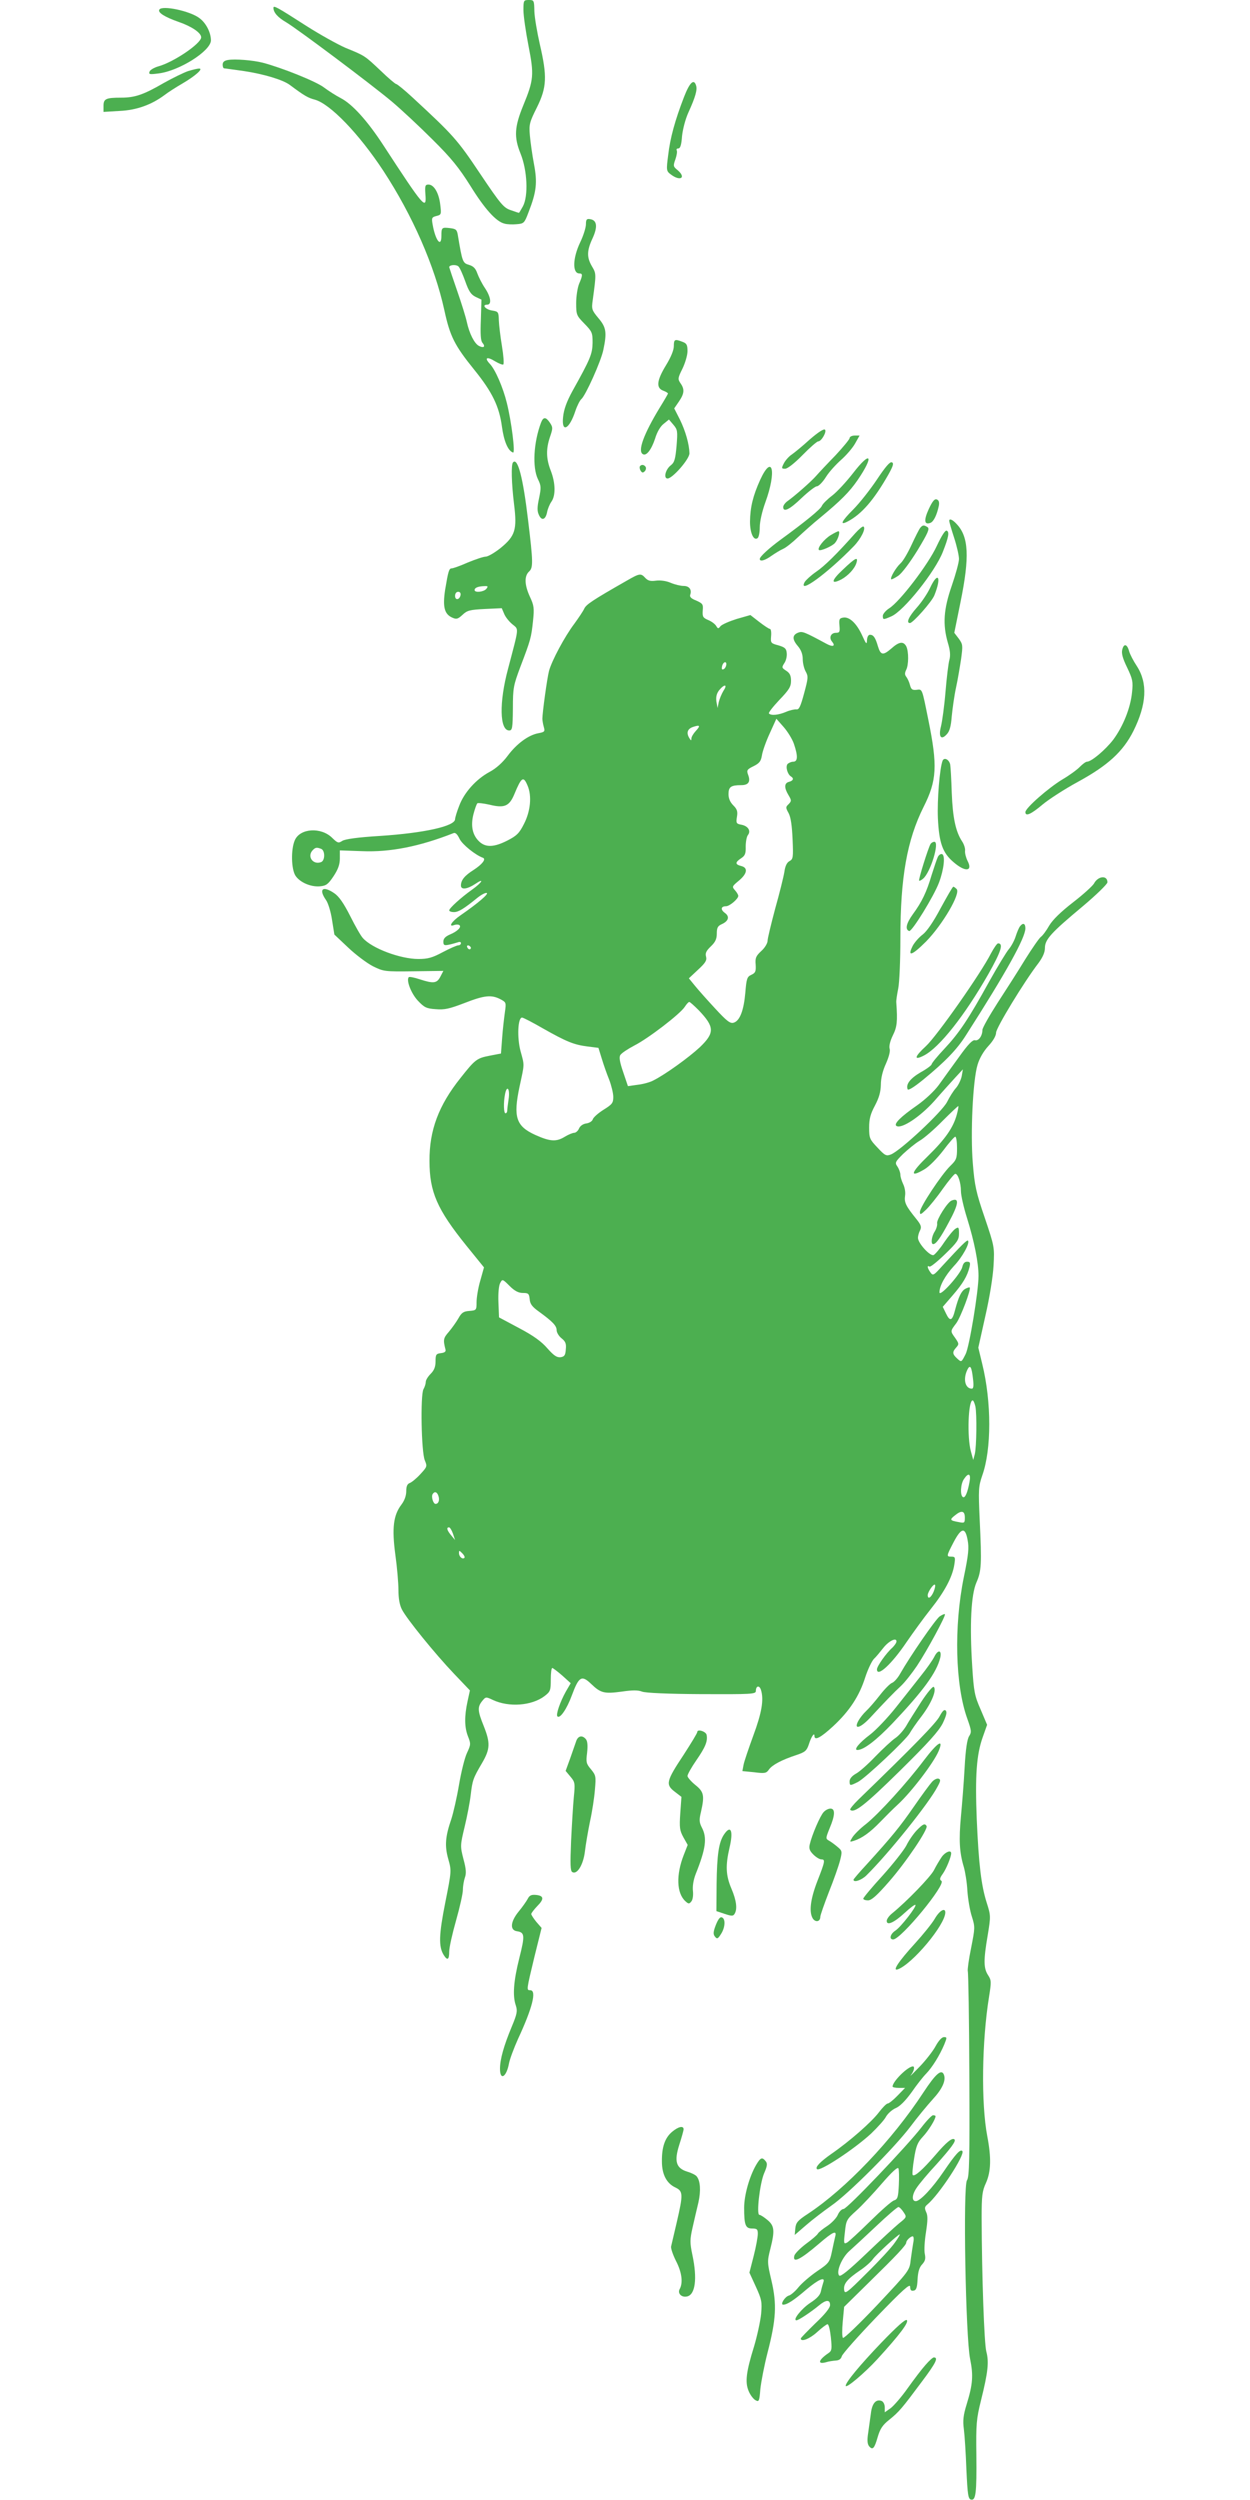 <?xml version="1.0" standalone="no"?>
<!DOCTYPE svg PUBLIC "-//W3C//DTD SVG 20010904//EN"
 "http://www.w3.org/TR/2001/REC-SVG-20010904/DTD/svg10.dtd">
<svg version="1.0" xmlns="http://www.w3.org/2000/svg"
 width="640pt" height="1280pt" viewBox="0 0 640 1280"
 preserveAspectRatio="xMidYMid meet">
<g transform="translate(0,1280) scale(0.1,-0.1)"
fill="#4caf50" stroke="none">
<path d="M2680 12748 c0 -29 12 -111 26 -183 29 -148 27 -174 -27 -305 -45
-110 -48 -162 -14 -246 35 -86 41 -218 12 -271 -10 -18 -19 -33 -20 -33 -1 0
-20 6 -42 14 -36 12 -51 29 -157 187 -117 175 -137 197 -348 392 -40 37 -77
67 -82 67 -4 0 -40 30 -79 68 -82 77 -79 76 -180 117 -41 18 -131 68 -200 112
-151 97 -169 107 -169 93 0 -24 22 -49 65 -74 60 -36 426 -310 540 -405 50
-42 144 -130 210 -196 96 -95 135 -144 193 -236 73 -118 132 -184 175 -194 13
-4 41 -5 62 -3 37 3 40 5 61 61 41 105 46 152 28 247 -9 47 -18 113 -21 146
-5 57 -2 68 36 144 51 103 53 159 15 323 -14 62 -27 138 -28 169 -1 56 -2 58
-28 58 -27 0 -28 -2 -28 -52z"/>
<path d="M816 12751 c-10 -15 27 -38 98 -63 67 -23 116 -56 116 -79 0 -32
-142 -128 -220 -149 -21 -6 -41 -18 -44 -26 -6 -15 0 -16 46 -10 106 13 267
115 268 169 0 40 -25 90 -60 115 -48 36 -190 66 -204 43z"/>
<path d="M1168 12493 c-19 -3 -28 -10 -28 -24 0 -10 3 -19 8 -19 4 0 50 -7
102 -14 99 -15 198 -44 234 -71 75 -56 93 -66 127 -75 79 -21 227 -175 352
-365 149 -228 262 -485 312 -713 29 -134 52 -180 153 -305 93 -115 128 -188
142 -292 10 -74 31 -124 57 -132 12 -4 -8 158 -32 254 -19 78 -59 171 -87 200
-30 32 -15 39 27 13 20 -12 39 -19 42 -16 4 4 1 46 -7 94 -8 48 -15 107 -16
132 -1 43 -3 45 -34 50 -34 5 -55 30 -26 30 25 0 19 40 -11 85 -15 22 -32 56
-39 75 -9 26 -20 37 -43 44 -32 9 -34 16 -56 147 -5 33 -9 37 -41 41 -42 5
-44 3 -44 -39 0 -64 -31 -24 -45 58 -6 33 -4 37 19 43 26 6 26 9 20 59 -7 59
-32 102 -60 102 -17 0 -19 -6 -16 -49 7 -85 -7 -69 -215 250 -82 126 -160 212
-219 242 -23 12 -61 36 -85 54 -40 31 -218 102 -314 127 -51 13 -142 20 -177
14z m1214 -1133 c18 -51 29 -68 53 -80 l30 -14 -3 -103 c-3 -73 -1 -108 8
-118 17 -20 7 -29 -18 -16 -23 12 -49 63 -62 123 -5 24 -27 95 -49 158 -22 63
-40 118 -41 122 0 12 35 15 47 4 7 -6 22 -40 35 -76z"/>
<path d="M963 12436 c-23 -8 -78 -35 -123 -60 -105 -61 -149 -76 -220 -76 -78
0 -90 -6 -90 -42 l0 -31 83 5 c87 4 163 32 229 81 18 14 60 41 93 60 65 38
109 77 84 76 -8 0 -33 -6 -56 -13z"/>
<path d="M3502 12303 c-46 -119 -71 -210 -81 -298 -10 -76 -9 -81 12 -97 50
-39 83 -18 35 22 -21 17 -22 21 -10 54 7 20 10 40 7 46 -3 5 0 10 8 10 10 0
16 18 19 63 4 36 17 87 33 122 36 79 46 116 39 137 -11 37 -33 16 -62 -59z"/>
<path d="M3000 11652 c0 -17 -13 -59 -30 -94 -38 -80 -40 -158 -4 -158 18 0
18 -9 -1 -53 -8 -20 -15 -64 -15 -99 0 -60 2 -64 42 -105 40 -41 42 -47 42
-98 -1 -58 -11 -82 -103 -247 -30 -55 -44 -94 -48 -133 -9 -84 32 -64 63 31 9
27 23 54 30 60 22 18 101 194 113 252 19 90 15 116 -25 163 -34 41 -36 46 -29
94 18 133 18 134 -4 171 -27 46 -27 80 3 144 27 59 23 93 -13 98 -17 3 -21 -2
-21 -26z"/>
<path d="M3450 11028 c0 -21 -15 -57 -40 -98 -47 -77 -52 -116 -15 -130 14 -5
25 -12 25 -15 0 -2 -19 -35 -42 -72 -82 -135 -114 -222 -87 -238 18 -12 44 22
63 79 10 34 27 63 44 76 l27 22 23 -27 c21 -25 22 -32 16 -108 -6 -68 -11 -85
-29 -99 -28 -21 -39 -68 -17 -68 25 0 112 99 112 129 -1 46 -20 114 -49 173
l-29 57 24 35 c28 41 30 63 8 94 -14 21 -14 26 10 74 14 29 26 69 26 90 0 32
-4 40 -26 48 -39 15 -44 13 -44 -22z"/>
<path d="M2770 10636 c-38 -101 -45 -228 -16 -289 17 -34 17 -44 6 -98 -10
-46 -10 -66 -1 -85 14 -32 34 -26 42 13 3 17 13 41 22 54 23 32 21 97 -3 159
-24 61 -25 111 -4 173 15 44 15 49 0 72 -21 31 -34 32 -46 1z"/>
<path d="M4146 10550 c-37 -34 -79 -68 -92 -77 -14 -9 -32 -29 -40 -44 -14
-27 -13 -29 6 -29 12 0 49 29 89 70 38 39 74 70 80 70 17 0 45 50 35 60 -6 6
-35 -13 -78 -50z"/>
<path d="M4350 10557 c0 -6 -33 -46 -72 -88 -40 -41 -85 -89 -99 -105 -28 -32
-111 -104 -146 -129 -13 -9 -23 -23 -23 -31 0 -29 33 -13 94 46 35 33 70 60
78 60 9 0 30 21 47 48 16 26 52 65 78 88 26 23 58 60 71 83 l23 41 -25 0 c-14
0 -26 -6 -26 -13z"/>
<path d="M4368 10378 c-35 -45 -83 -97 -108 -116 -25 -19 -48 -42 -52 -52 -6
-17 -89 -84 -211 -173 -60 -44 -107 -87 -107 -99 0 -15 27 -8 61 17 19 13 45
29 59 35 14 6 48 33 75 59 28 26 79 72 115 101 105 87 149 131 191 192 86 126
68 154 -23 36z"/>
<path d="M2627 10433 c-11 -10 -8 -109 5 -215 16 -130 6 -162 -68 -223 -31
-25 -66 -45 -77 -45 -12 0 -53 -14 -92 -30 -38 -17 -75 -30 -82 -30 -14 0 -18
-14 -34 -110 -13 -87 -4 -124 36 -142 22 -10 29 -8 53 14 24 23 38 26 114 30
l87 4 12 -28 c6 -16 25 -40 42 -54 34 -29 36 -8 -22 -229 -46 -172 -43 -315 6
-315 16 0 18 12 19 112 0 106 3 119 38 213 53 139 56 150 65 235 7 67 5 80
-16 125 -28 61 -29 106 -4 129 21 19 21 47 -5 261 -26 220 -53 323 -77 298z
m-137 -648 c-13 -16 -60 -21 -60 -6 0 12 18 19 49 20 20 1 21 -1 11 -14z
m-132 -32 c-5 -25 -28 -28 -28 -4 0 12 6 21 16 21 9 0 14 -7 12 -17z"/>
<path d="M4490 10345 c-34 -51 -89 -121 -122 -154 -61 -61 -71 -84 -26 -60 71
38 133 110 207 240 25 45 28 58 17 62 -10 4 -34 -25 -76 -88z"/>
<path d="M3276 10412 c-2 -4 -1 -14 4 -22 7 -11 12 -12 21 -3 6 6 8 16 5 22
-8 13 -23 14 -30 3z"/>
<path d="M3892 10343 c-37 -82 -51 -140 -52 -214 0 -57 18 -98 38 -85 7 4 12
29 12 56 0 30 12 82 29 129 58 159 36 251 -27 114z"/>
<path d="M4755 10193 c-26 -57 -23 -82 9 -70 17 7 33 41 43 88 3 18 0 28 -11
32 -11 4 -22 -9 -41 -50z"/>
<path d="M4860 10133 c0 -5 11 -43 25 -86 14 -43 25 -92 25 -109 0 -17 -17
-79 -37 -137 -42 -121 -47 -198 -20 -292 12 -39 14 -65 8 -87 -5 -17 -14 -91
-20 -164 -6 -73 -17 -152 -23 -176 -14 -54 0 -74 29 -42 15 15 22 41 26 93 4
40 13 106 22 147 9 41 20 108 26 147 9 68 9 74 -12 103 l-23 30 32 158 c47
231 42 334 -20 399 -21 23 -38 30 -38 16z"/>
<path d="M4379 10070 c-94 -106 -158 -169 -201 -198 -26 -18 -52 -42 -58 -52
-36 -67 116 44 251 183 38 39 64 93 50 101 -4 3 -23 -13 -42 -34z"/>
<path d="M4712 10098 c-6 -7 -26 -47 -45 -88 -19 -41 -44 -84 -57 -95 -23 -21
-54 -74 -47 -81 2 -2 18 6 36 18 20 14 60 68 99 131 53 88 63 110 51 118 -19
12 -25 11 -37 -3z"/>
<path d="M4796 10004 c-43 -93 -189 -285 -244 -319 -17 -11 -31 -28 -32 -37 0
-22 2 -22 43 -4 63 26 226 230 265 332 29 74 34 101 19 107 -8 3 -26 -26 -51
-79z"/>
<path d="M4253 10060 c-33 -20 -70 -66 -60 -76 7 -7 70 20 83 37 16 19 27 59
17 59 -4 0 -22 -9 -40 -20z"/>
<path d="M4315 9883 c-59 -55 -63 -78 -8 -50 35 19 69 55 78 85 10 34 -5 27
-70 -35z"/>
<path d="M3209 9827 c-177 -101 -208 -122 -218 -144 -6 -13 -29 -47 -50 -76
-50 -66 -116 -190 -130 -242 -10 -38 -34 -214 -34 -245 0 -8 3 -27 7 -41 7
-24 5 -27 -27 -33 -51 -9 -112 -54 -158 -116 -26 -35 -60 -65 -92 -82 -69 -37
-131 -106 -156 -174 -12 -30 -21 -61 -21 -68 0 -36 -157 -71 -385 -86 -114 -7
-177 -16 -192 -25 -20 -13 -24 -12 -51 14 -57 58 -167 51 -193 -12 -20 -47
-18 -147 4 -181 23 -34 78 -58 125 -54 32 3 42 10 70 52 23 35 32 60 32 90 l0
42 114 -4 c144 -6 294 24 467 92 10 5 20 -4 32 -29 14 -29 81 -83 120 -97 17
-7 -5 -34 -48 -62 -46 -29 -65 -52 -65 -80 0 -23 32 -19 73 8 50 34 36 8 -16
-29 -55 -39 -117 -95 -117 -106 0 -5 11 -9 24 -9 23 0 50 16 120 73 20 16 41
27 48 25 12 -4 -44 -52 -135 -115 -45 -31 -64 -62 -31 -49 9 3 20 3 25 0 15
-9 -9 -33 -48 -49 -23 -10 -33 -21 -33 -36 0 -18 4 -21 28 -16 15 3 35 9 45
12 10 4 17 3 17 -4 0 -6 -6 -11 -13 -11 -8 0 -44 -16 -80 -35 -54 -29 -77 -35
-125 -35 -92 0 -237 54 -284 107 -10 10 -39 61 -65 113 -34 67 -58 101 -82
117 -59 40 -81 21 -42 -35 11 -15 25 -61 31 -102 l12 -75 71 -67 c38 -36 95
-79 126 -95 55 -27 59 -28 209 -26 l152 2 -15 -29 c-18 -35 -35 -37 -106 -14
-27 9 -52 14 -56 11 -14 -15 11 -82 46 -120 33 -35 44 -41 92 -44 45 -4 70 2
146 31 102 40 139 44 185 20 30 -16 30 -17 23 -67 -4 -29 -11 -88 -14 -131
l-6 -80 -57 -11 c-67 -13 -75 -19 -150 -114 -112 -140 -160 -268 -159 -425 0
-159 39 -248 189 -434 l90 -111 -19 -68 c-11 -37 -19 -87 -19 -110 0 -41 -1
-42 -37 -45 -30 -2 -40 -9 -56 -38 -11 -19 -33 -50 -49 -69 -28 -32 -30 -40
-17 -91 3 -10 -5 -16 -23 -18 -25 -3 -28 -7 -28 -42 0 -28 -7 -46 -25 -64 -14
-14 -25 -32 -25 -41 0 -9 -5 -26 -12 -38 -16 -31 -11 -321 7 -364 13 -31 12
-33 -23 -71 -20 -22 -45 -42 -54 -45 -13 -5 -18 -17 -18 -42 0 -23 -9 -48 -25
-69 -41 -54 -49 -120 -31 -255 9 -64 16 -146 16 -182 0 -43 6 -77 18 -100 24
-47 167 -224 267 -329 l81 -85 -12 -55 c-17 -78 -16 -134 2 -180 15 -38 15
-42 -5 -85 -12 -25 -30 -99 -41 -164 -11 -65 -29 -143 -39 -174 -31 -90 -35
-137 -16 -205 17 -60 17 -61 -15 -222 -33 -166 -35 -227 -8 -270 19 -30 28
-24 28 18 0 21 16 92 35 159 19 67 35 138 35 157 0 19 5 47 10 62 8 21 7 44
-7 95 -17 67 -17 70 6 166 13 54 27 127 31 163 9 75 12 85 58 163 42 72 43
103 9 189 -32 79 -33 98 -8 129 18 22 19 22 55 5 81 -38 198 -30 264 20 30 23
32 29 32 85 0 32 3 59 8 59 4 -1 27 -18 51 -39 l43 -39 -25 -43 c-29 -52 -52
-118 -43 -127 13 -13 48 37 74 108 36 97 50 105 99 58 49 -47 67 -51 157 -39
54 8 83 8 103 0 18 -7 133 -12 306 -13 254 -1 277 0 277 16 0 27 18 31 26 6
16 -50 4 -118 -39 -234 -24 -66 -47 -133 -50 -150 l-6 -32 61 -6 c54 -7 62 -5
75 14 17 24 67 50 140 74 45 15 53 22 64 54 12 39 29 65 29 44 0 -26 32 -9 96
50 84 78 134 155 164 250 13 40 33 82 44 94 12 11 33 37 48 56 28 36 68 56 68
34 0 -7 -10 -21 -21 -32 -31 -27 -79 -95 -79 -111 0 -43 76 27 152 140 33 48
88 124 123 168 71 89 111 164 121 227 6 38 5 42 -15 42 -26 0 -26 2 12 75 39
74 59 77 71 11 8 -40 5 -74 -19 -190 -52 -255 -44 -556 18 -727 21 -59 22 -68
9 -88 -10 -15 -18 -67 -23 -159 -4 -75 -13 -189 -19 -252 -11 -120 -8 -184 15
-260 7 -25 16 -79 18 -121 3 -42 13 -102 23 -132 17 -54 16 -58 -4 -161 -12
-58 -19 -111 -17 -118 3 -8 7 -247 8 -532 2 -432 0 -522 -12 -539 -21 -29 -7
-805 16 -915 17 -84 14 -129 -18 -233 -17 -55 -20 -83 -14 -127 4 -31 10 -124
13 -207 6 -128 9 -150 24 -153 24 -5 29 33 27 228 -2 159 0 185 24 281 36 145
41 196 27 249 -11 42 -23 387 -24 685 0 113 3 137 22 178 26 58 28 129 7 239
-32 167 -28 487 9 715 12 76 12 84 -5 110 -23 35 -24 76 -2 204 16 98 16 101
-5 167 -28 88 -41 196 -51 427 -9 225 -1 331 30 419 l23 65 -33 78 c-31 70
-35 92 -43 218 -14 216 -6 369 21 432 26 59 28 93 17 323 -7 154 -6 169 13
225 48 134 48 377 0 572 l-20 83 36 162 c22 96 39 202 42 258 5 94 5 97 -45
245 -45 131 -52 166 -61 277 -13 154 0 427 24 506 10 34 31 70 56 97 24 26 39
52 39 68 0 24 143 260 217 356 22 30 33 55 33 77 0 44 31 78 194 214 69 58
125 113 126 122 1 38 -48 34 -69 -6 -7 -12 -55 -56 -107 -96 -63 -49 -104 -89
-122 -119 -14 -25 -34 -52 -43 -58 -9 -7 -45 -59 -80 -115 -34 -56 -98 -156
-141 -222 -43 -67 -78 -129 -78 -139 0 -31 -20 -58 -38 -53 -12 3 -35 -20 -82
-86 -36 -50 -83 -114 -104 -144 -23 -31 -69 -74 -110 -103 -85 -59 -122 -96
-106 -106 26 -16 120 46 193 127 39 45 89 100 109 122 l38 41 -6 -35 c-4 -19
-17 -46 -29 -60 -13 -14 -33 -46 -46 -72 -26 -51 -240 -251 -288 -269 -23 -9
-30 -6 -68 35 -40 42 -43 48 -43 103 0 45 7 70 30 113 21 40 29 69 30 106 0
33 9 71 26 108 15 34 23 64 19 76 -4 13 2 39 16 68 22 44 25 71 18 170 -1 9 4
41 10 71 6 29 11 145 11 257 0 312 34 503 119 673 68 135 72 210 24 446 -33
163 -30 157 -61 153 -21 -2 -27 2 -33 25 -4 16 -13 34 -19 42 -8 10 -8 19 -1
34 14 25 14 96 1 122 -15 27 -37 24 -77 -12 -42 -36 -54 -34 -68 12 -13 45
-23 59 -41 59 -8 0 -14 -11 -15 -27 -1 -25 -4 -22 -24 22 -28 62 -65 98 -97
93 -20 -3 -23 -8 -20 -40 3 -33 1 -38 -18 -38 -26 0 -37 -25 -20 -45 19 -23 5
-29 -27 -12 -115 62 -125 66 -146 58 -31 -12 -32 -34 -2 -69 17 -20 25 -42 25
-67 0 -20 7 -49 15 -63 14 -25 13 -34 -8 -112 -18 -67 -26 -84 -39 -82 -9 1
-34 -4 -54 -13 -38 -16 -76 -20 -87 -8 -4 3 20 34 53 69 50 52 60 68 60 98 0
27 -6 40 -25 52 -23 15 -23 17 -9 39 9 13 14 36 12 52 -2 23 -10 29 -43 39
-38 10 -40 12 -37 47 2 21 -1 37 -6 37 -5 0 -29 16 -55 36 l-45 35 -70 -20
c-38 -12 -75 -28 -83 -37 -11 -14 -13 -14 -22 1 -5 9 -23 23 -40 30 -28 12
-31 17 -29 49 3 32 0 36 -33 51 -26 10 -35 19 -31 30 9 26 -5 45 -34 45 -15 0
-45 7 -66 16 -23 10 -53 14 -76 11 -28 -4 -41 0 -54 14 -23 25 -29 24 -95 -14z
m509 -434 c-2 -9 -8 -18 -15 -20 -7 -3 -9 3 -6 16 6 25 26 28 21 4z m-14 -130
c-9 -15 -20 -41 -24 -58 l-6 -30 -6 33 c-3 24 1 41 14 58 27 33 45 31 22 -3z
m361 -272 c21 -62 20 -91 -4 -91 -10 0 -23 -6 -29 -12 -11 -14 0 -52 17 -63
17 -10 13 -22 -9 -28 -25 -6 -26 -30 -3 -68 16 -27 16 -30 1 -46 -16 -15 -16
-18 0 -47 11 -21 17 -64 20 -133 4 -93 3 -102 -16 -112 -13 -7 -22 -25 -26
-55 -4 -25 -25 -110 -47 -188 -21 -79 -39 -153 -39 -165 0 -12 -14 -36 -32
-52 -28 -26 -32 -36 -29 -70 2 -35 -1 -42 -22 -52 -22 -10 -25 -19 -31 -92 -8
-91 -28 -143 -59 -153 -18 -6 -35 7 -95 72 -40 43 -87 96 -104 117 l-31 38 47
44 c38 35 46 48 41 67 -5 18 1 30 25 53 23 22 30 38 30 65 0 30 5 39 25 48 36
16 42 40 16 58 -23 17 -20 34 6 34 19 0 63 38 63 53 0 6 -8 19 -17 29 -16 18
-15 20 20 49 43 36 48 66 12 75 -32 8 -32 19 0 40 20 13 24 24 23 60 0 24 5
50 11 58 17 21 2 46 -31 53 -28 5 -30 8 -25 40 5 28 1 40 -18 59 -17 17 -25
36 -25 58 0 37 12 46 65 46 38 0 49 18 35 54 -8 22 -5 27 28 43 30 15 38 25
43 55 3 21 21 72 40 113 l34 75 37 -42 c21 -24 45 -63 53 -87z m-503 66 c-12
-13 -22 -30 -22 -38 0 -12 -2 -12 -10 1 -17 27 -11 48 18 58 36 12 40 7 14
-21z m-861 -279 c23 -53 15 -132 -18 -196 -24 -48 -37 -61 -86 -86 -67 -34
-110 -36 -143 -5 -35 33 -45 80 -30 140 7 27 16 52 20 56 3 3 31 0 62 -7 77
-19 102 -8 128 55 36 87 46 93 67 43z m-1057 -324 c21 -8 21 -60 0 -68 -42
-16 -74 30 -42 62 14 14 20 14 42 6z m767 -507 c-1 -12 -15 -9 -19 4 -3 6 1
10 8 8 6 -3 11 -8 11 -12z m1166 -319 c82 -86 83 -116 6 -190 -56 -52 -176
-139 -238 -170 -16 -9 -53 -19 -80 -22 l-50 -7 -24 71 c-18 52 -22 77 -15 88
6 10 38 31 72 49 71 36 234 161 258 198 9 14 19 25 23 25 4 0 25 -19 48 -42z
m-798 -93 c122 -69 159 -84 229 -93 l56 -7 17 -55 c9 -30 26 -79 38 -108 11
-29 21 -69 21 -88 0 -31 -5 -38 -50 -66 -27 -17 -52 -39 -55 -49 -3 -10 -18
-19 -33 -21 -16 -2 -31 -12 -37 -25 -5 -13 -17 -23 -25 -23 -8 0 -30 -9 -48
-20 -44 -27 -75 -25 -151 9 -99 45 -114 91 -81 247 26 121 26 106 5 183 -18
68 -14 171 8 171 6 0 54 -25 106 -55z m-175 -363 c-4 -26 -7 -53 -7 -59 0 -7
-4 -13 -9 -13 -9 0 -11 54 -2 99 10 49 26 25 18 -27z m2295 -78 c-18 -67 -59
-126 -148 -213 -89 -86 -96 -114 -18 -68 24 14 65 56 96 96 29 39 57 71 62 71
5 0 9 -26 9 -58 0 -53 -3 -61 -35 -92 -45 -44 -155 -210 -155 -235 0 -16 4
-15 31 11 17 16 56 64 86 107 30 42 59 77 64 77 14 0 29 -46 29 -89 0 -21 14
-83 31 -137 38 -122 59 -230 59 -297 0 -78 -47 -363 -66 -400 -22 -43 -21 -43
-44 -22 -24 22 -25 33 -4 56 15 17 14 20 -5 48 -26 36 -26 35 5 76 23 31 77
175 69 183 -2 2 -12 -1 -23 -7 -20 -11 -34 -40 -52 -108 -14 -56 -26 -61 -46
-19 l-17 35 50 58 c53 61 76 100 87 146 5 22 3 27 -13 27 -12 0 -20 -9 -24
-27 -8 -35 -116 -156 -117 -130 0 33 29 86 74 135 44 46 83 118 72 130 -5 5
-35 -25 -130 -128 -46 -51 -49 -53 -62 -35 -16 22 -19 39 -5 30 5 -3 41 26 80
64 62 60 71 73 71 105 0 33 -2 35 -18 25 -11 -7 -36 -38 -58 -70 -21 -32 -46
-61 -54 -65 -18 -7 -80 61 -80 88 0 11 5 28 11 39 8 17 5 27 -18 56 -56 69
-64 87 -59 121 3 18 -2 44 -10 60 -7 15 -14 36 -14 47 0 11 -7 30 -15 42 -14
20 -12 24 29 65 25 23 62 54 84 67 23 13 76 59 118 102 43 43 79 77 81 76 1
-2 -2 -21 -8 -43z m-2222 -914 c28 0 32 -3 35 -32 2 -25 13 -39 48 -64 70 -51
90 -72 90 -95 0 -11 11 -30 25 -41 20 -16 25 -27 22 -56 -2 -31 -7 -38 -27
-41 -19 -2 -34 8 -67 45 -30 35 -71 65 -145 104 l-103 55 -3 77 c-2 45 2 87 9
99 11 21 12 21 48 -15 26 -26 46 -36 68 -36z m2305 -442 c4 -33 2 -48 -6 -48
-34 0 -46 48 -24 95 15 32 23 18 30 -47z m12 -139 c8 -41 6 -205 -3 -244 l-8
-30 -12 44 c-20 71 -14 261 9 261 4 0 10 -14 14 -31z m-30 -386 c-10 -56 -23
-85 -34 -78 -15 9 -12 68 6 93 23 34 36 27 28 -15z m-2719 -73 c7 -21 0 -40
-15 -40 -12 0 -23 37 -15 50 10 16 23 12 30 -10z m2695 -110 c0 -28 -2 -29
-32 -23 -45 8 -47 12 -19 34 34 28 51 24 51 -11z m-2621 -82 l11 -33 -20 24
c-21 25 -26 41 -11 41 5 0 14 -15 20 -32z m59 -124 c-10 -10 -28 6 -28 24 0
15 1 15 17 -1 9 -9 14 -19 11 -23z m2402 -174 c-13 -30 -30 -41 -30 -17 0 16
30 60 37 53 3 -3 0 -19 -7 -36z"/>
<path d="M4872 6653 c-21 -8 -77 -97 -74 -116 2 -10 -4 -29 -12 -42 -17 -26
-21 -65 -8 -65 14 0 37 31 80 112 51 94 55 128 14 111z"/>
<path d="M4762 9790 c-13 -28 -43 -73 -68 -101 -41 -46 -56 -79 -35 -79 15 0
112 109 125 142 38 94 19 126 -22 38z"/>
<path d="M5746 9474 c-5 -19 2 -45 25 -92 28 -59 31 -72 25 -127 -8 -81 -46
-174 -96 -242 -41 -53 -112 -113 -135 -113 -6 0 -22 -12 -36 -26 -13 -14 -54
-44 -90 -65 -71 -43 -189 -146 -189 -167 0 -24 29 -11 87 38 32 27 114 80 182
117 154 84 231 155 284 260 68 137 74 245 18 332 -18 27 -36 62 -40 77 -10 37
-27 41 -35 8z"/>
<path d="M4826 8905 c-15 -39 -28 -201 -24 -294 6 -127 24 -178 81 -226 59
-51 99 -47 71 7 -8 16 -14 39 -13 51 2 12 -5 34 -15 49 -33 50 -48 121 -53
248 -2 69 -6 135 -8 146 -6 26 -31 38 -39 19z"/>
<path d="M4764 8478 c-11 -18 -63 -183 -58 -187 2 -2 11 2 20 10 38 31 86 189
58 189 -7 0 -16 -5 -20 -12z"/>
<path d="M4802 8413 c-5 -10 -19 -52 -32 -93 -26 -88 -50 -138 -97 -202 -33
-46 -40 -77 -18 -85 14 -4 127 179 153 249 25 67 33 139 15 145 -6 2 -16 -4
-21 -14z"/>
<path d="M4816 8150 c-37 -70 -71 -119 -92 -135 -19 -14 -41 -40 -50 -56 -31
-61 -5 -52 68 21 84 86 178 246 156 268 -7 7 -14 12 -17 12 -4 0 -32 -50 -65
-110z"/>
<path d="M5223 8058 c-6 -7 -16 -31 -23 -53 -7 -22 -23 -51 -35 -65 -12 -14
-57 -88 -100 -165 -107 -194 -155 -265 -230 -345 -36 -38 -65 -74 -65 -79 0
-5 -25 -24 -56 -41 -53 -31 -77 -61 -67 -87 3 -8 33 11 81 50 111 91 172 154
218 227 208 325 304 499 304 547 0 25 -12 30 -27 11z"/>
<path d="M5074 7919 c-52 -103 -277 -423 -333 -475 -60 -55 -64 -76 -10 -48
79 41 208 204 329 416 66 117 79 158 50 158 -5 0 -21 -23 -36 -51z"/>
<path d="M4811 4524 c-22 -16 -152 -205 -202 -293 -12 -22 -31 -43 -41 -47
-10 -3 -38 -31 -62 -62 -24 -31 -56 -68 -71 -82 -15 -14 -33 -37 -41 -52 -24
-46 11 -36 60 16 76 82 123 131 160 165 20 19 56 65 81 102 53 80 149 258 143
264 -2 3 -15 -3 -27 -11z"/>
<path d="M4784 4318 c-9 -18 -40 -62 -69 -98 -28 -36 -86 -109 -128 -162 -42
-53 -102 -116 -132 -139 -56 -42 -86 -79 -65 -79 32 0 97 50 180 137 158 167
225 259 244 335 9 40 -11 44 -30 6z"/>
<path d="M4717 4087 c-30 -47 -66 -103 -78 -125 -13 -21 -37 -49 -55 -61 -18
-12 -64 -55 -102 -94 -38 -40 -83 -80 -101 -89 -19 -11 -31 -25 -31 -38 0 -24
2 -24 42 -4 38 19 248 217 266 250 7 13 34 53 62 89 49 65 77 132 61 148 -5 5
-33 -29 -64 -76z"/>
<path d="M4811 4013 c-17 -34 -132 -152 -415 -426 -27 -26 -46 -50 -43 -53 20
-20 76 24 253 198 148 146 200 204 221 245 18 38 23 57 15 65 -7 7 -16 -1 -31
-29z"/>
<path d="M3570 3932 c0 -6 -32 -58 -70 -117 -89 -134 -93 -152 -46 -188 l35
-27 -6 -84 c-5 -74 -3 -88 16 -123 l22 -39 -20 -51 c-40 -102 -37 -196 8 -237
16 -15 20 -15 31 -1 7 9 10 30 8 52 -3 24 2 57 14 88 52 130 59 185 32 237
-14 27 -15 40 -5 81 19 84 15 103 -29 138 -22 18 -40 39 -40 46 0 8 20 44 45
80 47 68 59 98 53 130 -3 18 -48 32 -48 15z"/>
<path d="M2951 3888 c-4 -13 -19 -53 -31 -89 l-24 -66 25 -30 c23 -27 24 -34
17 -104 -4 -41 -10 -142 -14 -225 -5 -120 -4 -153 6 -159 25 -15 57 38 65 107
4 35 16 104 26 153 11 50 22 122 25 162 6 68 5 73 -20 104 -25 29 -26 37 -20
85 4 37 2 59 -6 69 -18 22 -39 18 -49 -7z"/>
<path d="M4731 3788 c-88 -117 -231 -274 -297 -327 -29 -22 -59 -52 -69 -67
-16 -26 -16 -26 7 -19 41 13 83 43 135 97 28 29 68 69 89 88 69 63 185 215
210 275 27 65 -5 45 -75 -47z"/>
<path d="M4772 3677 c-11 -12 -53 -69 -93 -127 -72 -104 -113 -154 -241 -295
-38 -41 -68 -76 -68 -79 0 -17 42 -2 66 22 112 110 322 372 364 454 16 29 17
37 6 41 -8 3 -23 -4 -34 -16z"/>
<path d="M4217 3522 c-18 -19 -60 -117 -71 -165 -5 -21 -1 -33 18 -52 14 -14
32 -25 41 -25 21 0 20 -9 -20 -111 -37 -96 -44 -162 -22 -194 15 -19 37 -13
37 11 0 8 20 65 44 127 25 62 50 134 57 161 12 47 11 50 -13 70 -14 12 -33 26
-44 32 -17 10 -17 12 4 64 28 66 29 100 4 100 -11 0 -26 -8 -35 -18z"/>
<path d="M4693 3428 c-17 -18 -41 -53 -53 -78 -13 -24 -67 -93 -121 -153 -55
-60 -99 -113 -99 -118 0 -5 11 -9 24 -9 18 0 46 25 107 95 87 99 203 271 193
286 -9 15 -19 10 -51 -23z"/>
<path d="M3706 3406 c-26 -40 -35 -103 -37 -251 l-1 -140 42 -14 c36 -12 44
-12 51 0 15 24 10 68 -16 129 -29 68 -31 118 -10 209 21 88 7 121 -29 67z"/>
<path d="M4822 3293 c-11 -16 -29 -46 -40 -68 -18 -35 -140 -161 -215 -222
-15 -12 -27 -29 -27 -38 0 -26 38 -9 93 42 27 25 51 43 54 40 7 -8 -74 -113
-103 -132 -26 -17 -33 -45 -11 -45 40 0 273 284 247 300 -10 6 -9 14 7 36 19
27 43 87 43 105 0 19 -30 7 -48 -18z"/>
<path d="M2702 3078 c-7 -13 -28 -43 -48 -67 -41 -51 -44 -94 -7 -99 40 -6 41
-22 12 -137 -30 -119 -35 -194 -18 -243 9 -28 7 -42 -21 -109 -40 -96 -60
-166 -60 -215 0 -63 33 -43 46 27 4 22 25 78 46 125 74 159 97 250 63 250 -20
0 -20 -1 21 170 l37 149 -27 31 c-14 17 -26 36 -26 40 0 5 14 23 31 41 36 36
34 53 -7 57 -23 2 -33 -2 -42 -20z"/>
<path d="M4786 2976 c-14 -24 -60 -81 -101 -126 -83 -91 -119 -144 -88 -133
74 27 242 227 243 291 0 27 -30 10 -54 -32z"/>
<path d="M3665 2944 c-14 -36 -14 -48 -4 -60 10 -13 15 -11 30 13 22 33 25 79
5 86 -9 4 -19 -9 -31 -39z"/>
<path d="M4791 2325 c-13 -25 -51 -74 -84 -108 -33 -34 -52 -53 -43 -41 16 20
21 44 10 44 -26 0 -104 -77 -104 -103 0 -4 14 -7 32 -7 l32 0 -39 -40 c-21
-22 -44 -40 -50 -40 -6 0 -26 -20 -45 -45 -37 -49 -149 -148 -245 -214 -58
-41 -82 -67 -72 -77 14 -14 189 101 277 182 33 32 68 70 76 86 9 16 31 36 49
44 22 9 50 37 82 81 26 38 60 81 75 96 31 32 69 93 93 150 14 35 14 37 -2 37
-11 0 -27 -18 -42 -45z"/>
<path d="M4728 2087 c-161 -246 -398 -494 -592 -622 -52 -34 -61 -45 -64 -74
l-3 -34 58 50 c32 28 90 72 128 99 89 61 321 294 405 404 35 47 87 110 116
142 49 53 68 96 57 125 -12 32 -42 6 -105 -90z"/>
<path d="M4718 1908 c-75 -97 -381 -418 -399 -418 -9 0 -22 -13 -29 -29 -6
-16 -31 -42 -53 -57 -23 -15 -46 -33 -50 -41 -4 -7 -32 -31 -61 -52 -29 -22
-56 -49 -59 -60 -10 -41 30 -21 126 61 73 63 93 71 83 36 -3 -13 -11 -48 -17
-78 -11 -52 -15 -58 -76 -99 -36 -25 -78 -61 -95 -82 -16 -20 -38 -39 -48 -42
-21 -5 -47 -47 -30 -47 20 0 54 22 118 77 64 54 100 69 87 36 -3 -10 -9 -30
-12 -45 -4 -19 -21 -37 -55 -59 -44 -29 -92 -89 -70 -89 11 0 75 43 115 76 36
30 57 31 57 2 0 -14 -26 -47 -75 -93 -41 -40 -75 -75 -75 -78 0 -20 46 -2 84
33 24 22 48 40 53 40 6 0 13 -30 17 -67 6 -59 5 -69 -11 -80 -52 -35 -60 -60
-15 -48 15 5 38 8 52 9 16 1 26 8 30 22 3 12 83 102 177 200 136 141 173 174
173 156 0 -17 5 -23 18 -20 13 2 18 15 20 58 2 38 9 62 24 77 15 17 18 28 13
53 -4 18 -1 67 6 111 9 59 10 85 1 103 -9 20 -8 27 5 38 60 49 197 258 180
275 -11 10 -34 -15 -96 -106 -57 -84 -120 -151 -142 -151 -22 0 -20 33 4 68
13 20 59 75 102 121 75 84 101 119 92 127 -11 11 -42 -14 -98 -80 -65 -75
-106 -112 -116 -102 -3 3 0 41 7 83 10 65 18 84 45 113 29 31 65 89 65 105 0
3 -6 5 -13 5 -6 0 -33 -28 -59 -62z m-116 -295 c-3 -62 -6 -73 -24 -79 -12 -3
-66 -51 -122 -106 -56 -55 -109 -104 -119 -110 -17 -9 -18 -5 -11 54 6 60 9
65 58 109 28 25 87 88 130 138 52 60 82 88 86 79 3 -7 4 -45 2 -85z m24 -139
c17 -25 17 -26 -22 -57 -21 -17 -97 -87 -168 -155 -89 -85 -132 -120 -139
-113 -18 18 14 93 52 126 19 17 81 74 138 128 56 53 107 97 113 97 5 0 17 -12
26 -26z m-45 -157 c-16 -24 -81 -94 -143 -155 -104 -104 -113 -110 -116 -86
-4 31 16 55 82 100 27 18 56 44 65 57 15 22 129 127 138 127 2 0 -9 -20 -26
-43z m95 1 c-3 -18 -9 -57 -13 -87 -6 -56 -6 -56 -172 -233 -92 -97 -170 -172
-175 -168 -5 5 -5 42 -1 84 l7 75 126 124 c142 139 192 192 192 205 0 11 22
32 33 32 5 0 7 -14 3 -32z"/>
<path d="M3441 1885 c-37 -31 -53 -79 -52 -152 0 -66 24 -112 69 -133 40 -19
40 -35 7 -178 -14 -59 -27 -115 -29 -124 -2 -9 9 -42 25 -74 30 -58 37 -111
19 -144 -12 -22 9 -44 37 -38 43 8 54 91 28 213 -13 62 -13 78 1 140 9 39 22
97 30 129 13 59 10 110 -9 133 -5 7 -27 18 -48 24 -58 18 -68 53 -41 138 12
37 22 73 22 79 0 20 -27 14 -59 -13z"/>
<path d="M3871 1715 c-34 -59 -61 -154 -61 -219 0 -89 7 -106 41 -106 25 0 29
-4 29 -27 0 -16 -9 -66 -21 -113 l-22 -86 33 -72 c30 -66 32 -77 27 -139 -4
-38 -20 -112 -36 -166 -41 -132 -47 -184 -28 -229 8 -20 24 -41 35 -47 18 -10
20 -6 25 57 4 37 20 121 37 187 44 170 48 247 20 368 -22 93 -22 99 -6 162 24
95 21 119 -15 149 -17 14 -35 26 -41 26 -16 0 2 159 24 212 17 39 18 51 8 63
-18 22 -26 19 -49 -20z"/>
<path d="M4511 804 c-108 -113 -181 -201 -181 -219 0 -17 97 65 163 137 116
127 161 188 150 199 -7 7 -52 -34 -132 -117z"/>
<path d="M4739 692 c-19 -21 -60 -75 -92 -120 -31 -44 -71 -90 -87 -102 l-30
-21 0 26 c0 14 -7 28 -16 32 -29 11 -49 -12 -55 -63 -4 -27 -10 -73 -14 -101
-6 -37 -4 -57 5 -68 18 -21 27 -12 44 48 12 41 25 61 58 87 52 42 66 59 168
196 72 96 86 124 61 124 -5 0 -24 -17 -42 -38z"/>
</g>
</svg>
